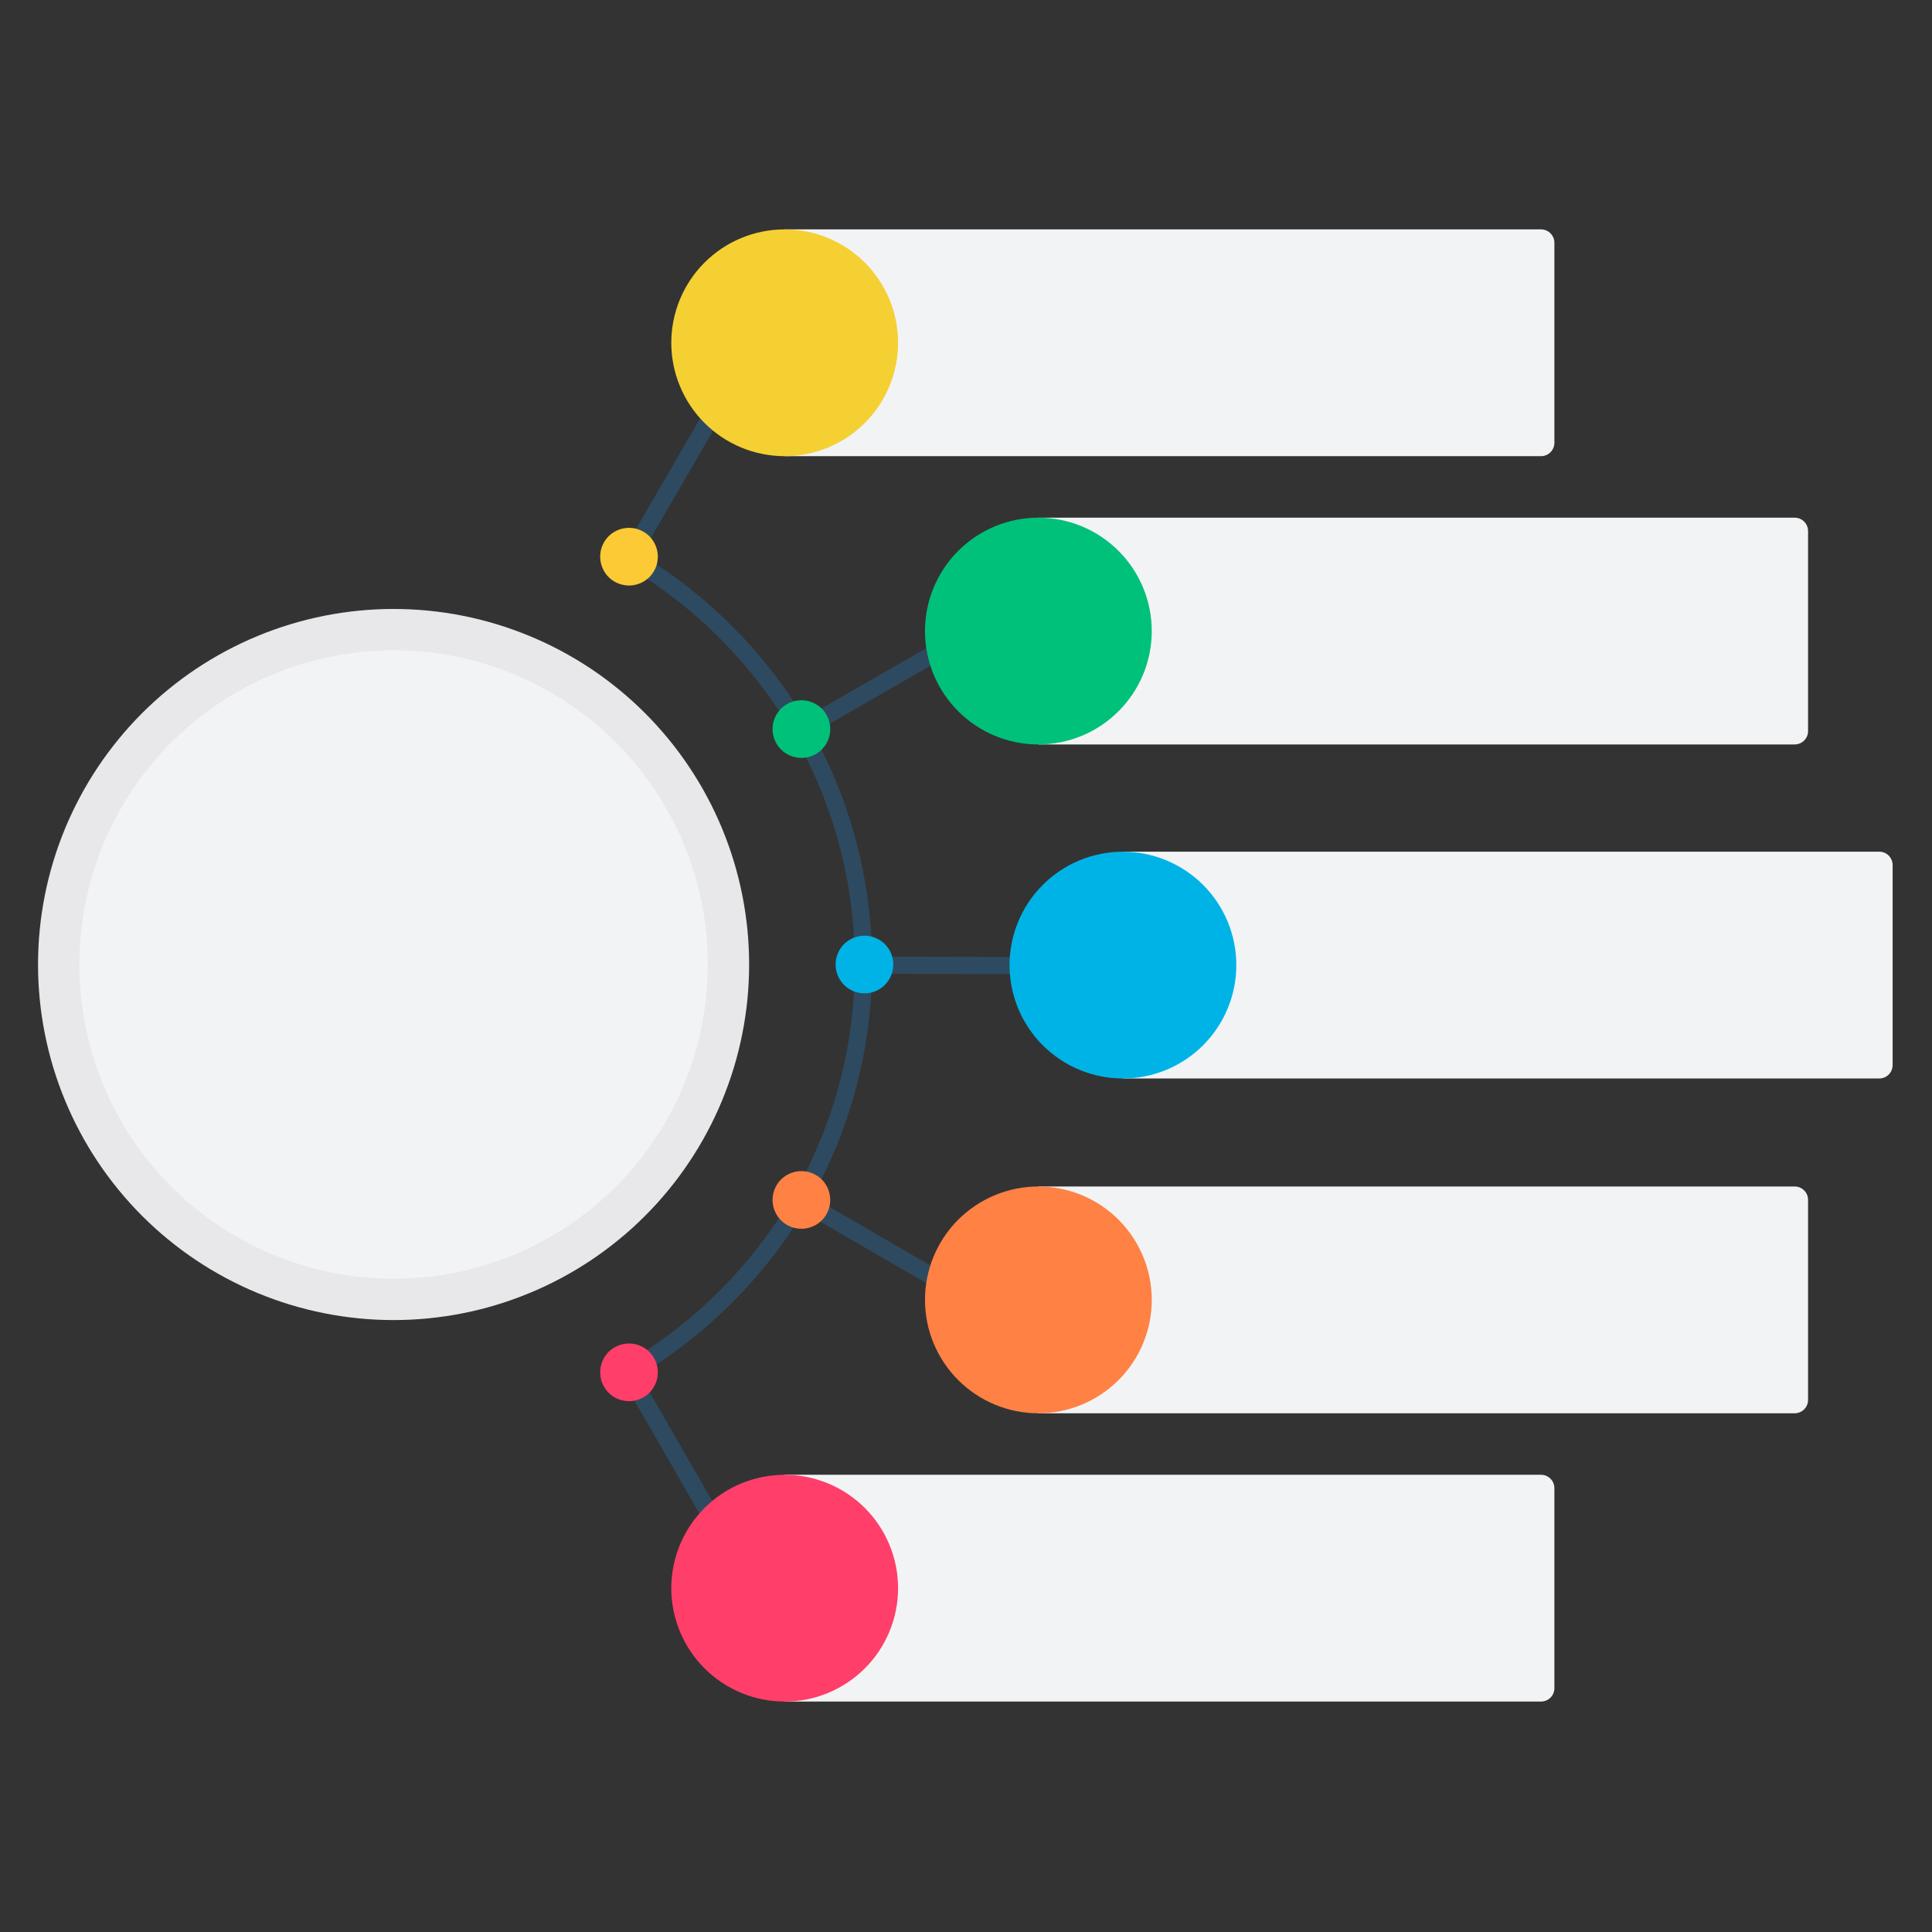 <svg version="1.0" preserveAspectRatio="xMidYMid meet" height="500" viewBox="0 0 375 375" zoomAndPan="magnify" width="500" xmlns:xlink="http://www.w3.org/1999/xlink" xmlns="http://www.w3.org/2000/svg"><rect x="0" y="0" width="375" height="375" fill="#333333" stroke="none"/><defs><g></g><clipPath id="bd5ee2477f"><path clip-rule="nonzero" d="M 152 44.523 L 302 44.523 L 302 89 L 152 89 Z M 152 44.523"></path></clipPath><clipPath id="289a6a9dc4"><path clip-rule="nonzero" d="M 7.371 118 L 146 118 L 146 257 L 7.371 257 Z M 7.371 118"></path></clipPath><clipPath id="bb975c1125"><path clip-rule="nonzero" d="M 130 44.523 L 175 44.523 L 175 89 L 130 89 Z M 130 44.523"></path></clipPath><clipPath id="efa68e0eda"><path clip-rule="nonzero" d="M 152 286 L 302 286 L 302 330.273 L 152 330.273 Z M 152 286"></path></clipPath><clipPath id="8d65d6b54f"><path clip-rule="nonzero" d="M 130 286 L 175 286 L 175 330.273 L 130 330.273 Z M 130 286"></path></clipPath><clipPath id="ca78d2ca15"><path clip-rule="nonzero" d="M 217 165 L 367.371 165 L 367.371 210 L 217 210 Z M 217 165"></path></clipPath></defs><g fill-opacity="1" fill="#000000"><g transform="translate(68.321, 177.471)"><g><path d="M 6.609 0 L 5.172 0 L 4.656 -1.594 L 2.016 -1.594 L 1.5 0 L 0.109 0 L 2.484 -6.875 L 4.234 -6.875 Z M 3.266 -5.453 L 2.391 -2.734 L 4.281 -2.734 L 3.391 -5.453 Z M 3.266 -5.453"></path></g></g></g><g fill-opacity="1" fill="#000000"><g transform="translate(75.032, 177.471)"><g><path d="M 2.562 0.094 C 2.156 0.094 1.789 -0.004 1.469 -0.203 C 1.156 -0.398 0.91 -0.695 0.734 -1.094 C 0.555 -1.5 0.469 -2 0.469 -2.594 C 0.469 -3.188 0.555 -3.68 0.734 -4.078 C 0.922 -4.484 1.176 -4.785 1.5 -4.984 C 1.82 -5.191 2.195 -5.297 2.625 -5.297 C 2.945 -5.297 3.227 -5.238 3.469 -5.125 C 3.707 -5.008 3.91 -4.836 4.078 -4.609 L 4.172 -4.625 L 4.172 -7.281 L 5.469 -7.281 L 5.469 0 L 4.172 0 L 4.172 -0.672 L 4.078 -0.688 C 3.93 -0.445 3.734 -0.254 3.484 -0.109 C 3.234 0.023 2.926 0.094 2.562 0.094 Z M 2.984 -1 C 3.359 -1 3.648 -1.129 3.859 -1.391 C 4.078 -1.66 4.188 -2.062 4.188 -2.594 C 4.188 -3.125 4.078 -3.52 3.859 -3.781 C 3.648 -4.051 3.359 -4.188 2.984 -4.188 C 2.609 -4.188 2.316 -4.055 2.109 -3.797 C 1.91 -3.547 1.812 -3.145 1.812 -2.594 C 1.812 -2.051 1.91 -1.648 2.109 -1.391 C 2.316 -1.129 2.609 -1 2.984 -1 Z M 2.984 -1"></path></g></g></g><g fill-opacity="1" fill="#000000"><g transform="translate(81.257, 177.471)"><g><path d="M 2.562 0.094 C 2.156 0.094 1.789 -0.004 1.469 -0.203 C 1.156 -0.398 0.91 -0.695 0.734 -1.094 C 0.555 -1.5 0.469 -2 0.469 -2.594 C 0.469 -3.188 0.555 -3.68 0.734 -4.078 C 0.922 -4.484 1.176 -4.785 1.5 -4.984 C 1.82 -5.191 2.195 -5.297 2.625 -5.297 C 2.945 -5.297 3.227 -5.238 3.469 -5.125 C 3.707 -5.008 3.91 -4.836 4.078 -4.609 L 4.172 -4.625 L 4.172 -7.281 L 5.469 -7.281 L 5.469 0 L 4.172 0 L 4.172 -0.672 L 4.078 -0.688 C 3.93 -0.445 3.734 -0.254 3.484 -0.109 C 3.234 0.023 2.926 0.094 2.562 0.094 Z M 2.984 -1 C 3.359 -1 3.648 -1.129 3.859 -1.391 C 4.078 -1.66 4.188 -2.062 4.188 -2.594 C 4.188 -3.125 4.078 -3.52 3.859 -3.781 C 3.648 -4.051 3.359 -4.188 2.984 -4.188 C 2.609 -4.188 2.316 -4.055 2.109 -3.797 C 1.91 -3.547 1.812 -3.145 1.812 -2.594 C 1.812 -2.051 1.91 -1.648 2.109 -1.391 C 2.316 -1.129 2.609 -1 2.984 -1 Z M 2.984 -1"></path></g></g></g><g fill-opacity="1" fill="#000000"><g transform="translate(87.482, 177.471)"><g></g></g></g><g fill-opacity="1" fill="#000000"><g transform="translate(89.757, 177.471)"><g><path d="M 2.031 0.094 C 1.695 0.094 1.406 0.035 1.156 -0.078 C 0.914 -0.203 0.727 -0.383 0.594 -0.625 C 0.457 -0.863 0.391 -1.148 0.391 -1.484 C 0.391 -1.785 0.457 -2.039 0.594 -2.25 C 0.727 -2.457 0.93 -2.629 1.203 -2.766 C 1.484 -2.898 1.844 -3.004 2.281 -3.078 C 2.594 -3.129 2.828 -3.18 2.984 -3.234 C 3.148 -3.297 3.258 -3.363 3.312 -3.438 C 3.375 -3.508 3.406 -3.609 3.406 -3.734 C 3.406 -3.898 3.348 -4.023 3.234 -4.109 C 3.117 -4.191 2.926 -4.234 2.656 -4.234 C 2.363 -4.234 2.086 -4.172 1.828 -4.047 C 1.566 -3.922 1.344 -3.754 1.156 -3.547 L 1.062 -3.547 L 0.516 -4.359 C 0.773 -4.648 1.094 -4.879 1.469 -5.047 C 1.852 -5.211 2.27 -5.297 2.719 -5.297 C 3.406 -5.297 3.898 -5.148 4.203 -4.859 C 4.516 -4.566 4.672 -4.148 4.672 -3.609 L 4.672 -1.359 C 4.672 -1.117 4.773 -1 4.984 -1 C 5.055 -1 5.133 -1.016 5.219 -1.047 L 5.281 -1.031 L 5.375 -0.125 C 5.301 -0.07 5.195 -0.031 5.062 0 C 4.938 0.02 4.797 0.031 4.641 0.031 C 4.336 0.031 4.098 -0.023 3.922 -0.141 C 3.742 -0.254 3.617 -0.441 3.547 -0.703 L 3.453 -0.703 C 3.191 -0.172 2.719 0.094 2.031 0.094 Z M 2.438 -0.875 C 2.738 -0.875 2.977 -0.973 3.156 -1.172 C 3.344 -1.379 3.438 -1.664 3.438 -2.031 L 3.438 -2.547 L 3.344 -2.562 C 3.258 -2.5 3.156 -2.445 3.031 -2.406 C 2.906 -2.363 2.723 -2.32 2.484 -2.281 C 2.203 -2.238 2 -2.16 1.875 -2.047 C 1.75 -1.93 1.688 -1.77 1.688 -1.562 C 1.688 -1.332 1.75 -1.16 1.875 -1.047 C 2.008 -0.93 2.195 -0.875 2.438 -0.875 Z M 2.438 -0.875"></path></g></g></g><g fill-opacity="1" fill="#000000"><g transform="translate(57.11, 190.953)"><g><path d="M 2.422 0.094 C 2.066 0.094 1.742 0.051 1.453 -0.031 C 1.16 -0.113 0.91 -0.227 0.703 -0.375 C 0.492 -0.52 0.336 -0.688 0.234 -0.875 L 0.953 -1.656 L 1.062 -1.656 C 1.227 -1.414 1.43 -1.238 1.672 -1.125 C 1.91 -1.008 2.164 -0.953 2.438 -0.953 C 2.688 -0.953 2.875 -1 3 -1.094 C 3.133 -1.188 3.203 -1.316 3.203 -1.484 C 3.203 -1.617 3.156 -1.727 3.062 -1.812 C 2.969 -1.906 2.82 -1.977 2.625 -2.031 L 1.938 -2.188 C 1.414 -2.312 1.035 -2.5 0.797 -2.75 C 0.566 -3 0.453 -3.32 0.453 -3.719 C 0.453 -4.039 0.531 -4.32 0.688 -4.562 C 0.852 -4.801 1.086 -4.984 1.391 -5.109 C 1.691 -5.234 2.039 -5.297 2.438 -5.297 C 2.906 -5.297 3.289 -5.227 3.594 -5.094 C 3.906 -4.957 4.148 -4.773 4.328 -4.547 L 3.625 -3.797 L 3.531 -3.797 C 3.383 -3.953 3.219 -4.066 3.031 -4.141 C 2.852 -4.223 2.656 -4.266 2.438 -4.266 C 1.926 -4.266 1.672 -4.102 1.672 -3.781 C 1.672 -3.645 1.719 -3.535 1.812 -3.453 C 1.906 -3.367 2.07 -3.301 2.312 -3.25 L 2.953 -3.109 C 3.484 -2.992 3.867 -2.812 4.109 -2.562 C 4.359 -2.312 4.484 -1.977 4.484 -1.562 C 4.484 -1.227 4.398 -0.938 4.234 -0.688 C 4.066 -0.438 3.828 -0.242 3.516 -0.109 C 3.211 0.023 2.848 0.094 2.422 0.094 Z M 2.422 0.094"></path></g></g></g><g fill-opacity="1" fill="#000000"><g transform="translate(61.899, 190.953)"><g><path d="M 2.375 0.094 C 1.789 0.094 1.359 -0.062 1.078 -0.375 C 0.805 -0.695 0.672 -1.156 0.672 -1.75 L 0.672 -5.188 L 1.969 -5.188 L 1.969 -1.922 C 1.969 -1.598 2.035 -1.363 2.172 -1.219 C 2.305 -1.07 2.52 -1 2.812 -1 C 3.176 -1 3.457 -1.117 3.656 -1.359 C 3.852 -1.598 3.953 -1.969 3.953 -2.469 L 3.953 -5.188 L 5.266 -5.188 L 5.266 0 L 4 0 L 4 -0.766 L 3.906 -0.781 C 3.738 -0.488 3.535 -0.27 3.297 -0.125 C 3.055 0.02 2.75 0.094 2.375 0.094 Z M 2.375 0.094"></path></g></g></g><g fill-opacity="1" fill="#000000"><g transform="translate(67.908, 190.953)"><g><path d="M 3.625 0.094 C 2.969 0.094 2.477 -0.148 2.156 -0.641 L 2.047 -0.625 L 2.047 0 L 0.75 0 L 0.75 -7.281 L 2.047 -7.281 L 2.047 -4.578 L 2.156 -4.562 C 2.332 -4.812 2.539 -4.992 2.781 -5.109 C 3.031 -5.234 3.32 -5.297 3.656 -5.297 C 4.07 -5.297 4.438 -5.195 4.75 -5 C 5.07 -4.801 5.316 -4.5 5.484 -4.094 C 5.66 -3.688 5.75 -3.188 5.75 -2.594 C 5.75 -2 5.66 -1.5 5.484 -1.094 C 5.305 -0.695 5.055 -0.398 4.734 -0.203 C 4.41 -0.004 4.039 0.094 3.625 0.094 Z M 3.234 -1 C 3.617 -1 3.91 -1.129 4.109 -1.391 C 4.305 -1.648 4.406 -2.051 4.406 -2.594 C 4.406 -3.145 4.305 -3.547 4.109 -3.797 C 3.91 -4.055 3.617 -4.188 3.234 -4.188 C 2.867 -4.188 2.578 -4.051 2.359 -3.781 C 2.141 -3.52 2.031 -3.125 2.031 -2.594 C 2.031 -2.062 2.141 -1.66 2.359 -1.391 C 2.578 -1.129 2.867 -1 3.234 -1 Z M 3.234 -1"></path></g></g></g><g fill-opacity="1" fill="#000000"><g transform="translate(74.128, 190.953)"><g><path d="M 0.75 0 L 0.75 -7.281 L 2.047 -7.281 L 2.047 -4.516 L 2.156 -4.5 C 2.32 -4.75 2.531 -4.941 2.781 -5.078 C 3.031 -5.223 3.332 -5.297 3.688 -5.297 C 4.832 -5.297 5.406 -4.645 5.406 -3.344 L 5.406 0 L 4.109 0 L 4.109 -3.172 C 4.109 -3.523 4.035 -3.781 3.891 -3.938 C 3.754 -4.102 3.535 -4.188 3.234 -4.188 C 2.867 -4.188 2.578 -4.062 2.359 -3.812 C 2.148 -3.57 2.047 -3.195 2.047 -2.688 L 2.047 0 Z M 0.75 0"></path></g></g></g><g fill-opacity="1" fill="#000000"><g transform="translate(80.212, 190.953)"><g><path d="M 5.125 -2.297 L 1.797 -2.297 C 1.828 -1.848 1.953 -1.52 2.172 -1.312 C 2.398 -1.102 2.703 -1 3.078 -1 C 3.379 -1 3.617 -1.055 3.797 -1.172 C 3.984 -1.285 4.133 -1.457 4.25 -1.688 L 4.344 -1.688 L 5.219 -1.125 C 5.051 -0.758 4.797 -0.461 4.453 -0.234 C 4.109 -0.016 3.648 0.094 3.078 0.094 C 2.547 0.094 2.082 -0.004 1.688 -0.203 C 1.289 -0.41 0.988 -0.711 0.781 -1.109 C 0.57 -1.516 0.469 -2.008 0.469 -2.594 C 0.469 -3.188 0.578 -3.68 0.797 -4.078 C 1.023 -4.484 1.328 -4.785 1.703 -4.984 C 2.086 -5.191 2.516 -5.297 2.984 -5.297 C 3.723 -5.297 4.285 -5.098 4.672 -4.703 C 5.066 -4.316 5.266 -3.75 5.266 -3 C 5.266 -2.719 5.254 -2.504 5.234 -2.359 Z M 4.016 -3.141 C 3.992 -3.535 3.898 -3.82 3.734 -4 C 3.566 -4.188 3.316 -4.281 2.984 -4.281 C 2.328 -4.281 1.941 -3.898 1.828 -3.141 Z M 4.016 -3.141"></path></g></g></g><g fill-opacity="1" fill="#000000"><g transform="translate(85.859, 190.953)"><g><path d="M 2.031 0.094 C 1.695 0.094 1.406 0.035 1.156 -0.078 C 0.914 -0.203 0.727 -0.383 0.594 -0.625 C 0.457 -0.863 0.391 -1.148 0.391 -1.484 C 0.391 -1.785 0.457 -2.039 0.594 -2.25 C 0.727 -2.457 0.93 -2.629 1.203 -2.766 C 1.484 -2.898 1.844 -3.004 2.281 -3.078 C 2.594 -3.129 2.828 -3.18 2.984 -3.234 C 3.148 -3.297 3.258 -3.363 3.312 -3.438 C 3.375 -3.508 3.406 -3.609 3.406 -3.734 C 3.406 -3.898 3.348 -4.023 3.234 -4.109 C 3.117 -4.191 2.926 -4.234 2.656 -4.234 C 2.363 -4.234 2.086 -4.172 1.828 -4.047 C 1.566 -3.922 1.344 -3.754 1.156 -3.547 L 1.062 -3.547 L 0.516 -4.359 C 0.773 -4.648 1.094 -4.879 1.469 -5.047 C 1.852 -5.211 2.27 -5.297 2.719 -5.297 C 3.406 -5.297 3.898 -5.148 4.203 -4.859 C 4.516 -4.566 4.672 -4.148 4.672 -3.609 L 4.672 -1.359 C 4.672 -1.117 4.773 -1 4.984 -1 C 5.055 -1 5.133 -1.016 5.219 -1.047 L 5.281 -1.031 L 5.375 -0.125 C 5.301 -0.07 5.195 -0.031 5.062 0 C 4.938 0.02 4.797 0.031 4.641 0.031 C 4.336 0.031 4.098 -0.023 3.922 -0.141 C 3.742 -0.254 3.617 -0.441 3.547 -0.703 L 3.453 -0.703 C 3.191 -0.172 2.719 0.094 2.031 0.094 Z M 2.438 -0.875 C 2.738 -0.875 2.977 -0.973 3.156 -1.172 C 3.344 -1.379 3.438 -1.664 3.438 -2.031 L 3.438 -2.547 L 3.344 -2.562 C 3.258 -2.5 3.156 -2.445 3.031 -2.406 C 2.906 -2.363 2.723 -2.32 2.484 -2.281 C 2.203 -2.238 2 -2.16 1.875 -2.047 C 1.75 -1.93 1.688 -1.77 1.688 -1.562 C 1.688 -1.332 1.75 -1.16 1.875 -1.047 C 2.008 -0.93 2.195 -0.875 2.438 -0.875 Z M 2.438 -0.875"></path></g></g></g><g fill-opacity="1" fill="#000000"><g transform="translate(91.335, 190.953)"><g><path d="M 2.562 0.094 C 2.156 0.094 1.789 -0.004 1.469 -0.203 C 1.156 -0.398 0.91 -0.695 0.734 -1.094 C 0.555 -1.5 0.469 -2 0.469 -2.594 C 0.469 -3.188 0.555 -3.68 0.734 -4.078 C 0.922 -4.484 1.176 -4.785 1.5 -4.984 C 1.82 -5.191 2.195 -5.297 2.625 -5.297 C 2.945 -5.297 3.227 -5.238 3.469 -5.125 C 3.707 -5.008 3.91 -4.836 4.078 -4.609 L 4.172 -4.625 L 4.172 -7.281 L 5.469 -7.281 L 5.469 0 L 4.172 0 L 4.172 -0.672 L 4.078 -0.688 C 3.93 -0.445 3.734 -0.254 3.484 -0.109 C 3.234 0.023 2.926 0.094 2.562 0.094 Z M 2.984 -1 C 3.359 -1 3.648 -1.129 3.859 -1.391 C 4.078 -1.66 4.188 -2.062 4.188 -2.594 C 4.188 -3.125 4.078 -3.52 3.859 -3.781 C 3.648 -4.051 3.359 -4.188 2.984 -4.188 C 2.609 -4.188 2.316 -4.055 2.109 -3.797 C 1.91 -3.547 1.812 -3.145 1.812 -2.594 C 1.812 -2.051 1.91 -1.648 2.109 -1.391 C 2.316 -1.129 2.609 -1 2.984 -1 Z M 2.984 -1"></path></g></g></g><g fill-opacity="1" fill="#000000"><g transform="translate(97.56, 190.953)"><g><path d="M 1.391 -5.812 C 1.16 -5.812 0.973 -5.879 0.828 -6.016 C 0.68 -6.16 0.609 -6.348 0.609 -6.578 C 0.609 -6.805 0.68 -6.988 0.828 -7.125 C 0.973 -7.27 1.16 -7.344 1.391 -7.344 C 1.555 -7.344 1.695 -7.305 1.812 -7.234 C 1.938 -7.172 2.031 -7.082 2.094 -6.969 C 2.164 -6.852 2.203 -6.723 2.203 -6.578 C 2.203 -6.43 2.164 -6.301 2.094 -6.188 C 2.031 -6.07 1.938 -5.977 1.812 -5.906 C 1.695 -5.844 1.555 -5.812 1.391 -5.812 Z M 0.75 0 L 0.75 -5.188 L 2.047 -5.188 L 2.047 0 Z M 0.75 0"></path></g></g></g><g fill-opacity="1" fill="#000000"><g transform="translate(100.358, 190.953)"><g><path d="M 0.75 0 L 0.75 -5.188 L 2 -5.188 L 2 -4.422 L 2.094 -4.406 C 2.414 -5 2.941 -5.297 3.672 -5.297 C 4.273 -5.297 4.711 -5.129 4.984 -4.797 C 5.266 -4.473 5.406 -4 5.406 -3.375 L 5.406 0 L 4.109 0 L 4.109 -3.219 C 4.109 -3.562 4.035 -3.805 3.891 -3.953 C 3.754 -4.109 3.535 -4.188 3.234 -4.188 C 2.859 -4.188 2.566 -4.066 2.359 -3.828 C 2.148 -3.586 2.047 -3.207 2.047 -2.688 L 2.047 0 Z M 0.75 0"></path></g></g></g><g fill-opacity="1" fill="#000000"><g transform="translate(79.075, 204.435)"><g><path d="M 2.688 2.203 C 1.832 2.203 1.203 2.078 0.797 1.828 C 0.391 1.578 0.188 1.227 0.188 0.781 C 0.188 0.5 0.27 0.27 0.438 0.094 C 0.613 -0.07 0.867 -0.188 1.203 -0.25 L 1.203 -0.344 C 1.023 -0.445 0.895 -0.562 0.812 -0.688 C 0.738 -0.82 0.703 -0.977 0.703 -1.156 C 0.703 -1.57 0.973 -1.852 1.516 -2 L 1.516 -2.094 C 1.234 -2.25 1.02 -2.445 0.875 -2.688 C 0.738 -2.926 0.672 -3.211 0.672 -3.547 C 0.672 -3.891 0.75 -4.191 0.906 -4.453 C 1.07 -4.723 1.305 -4.93 1.609 -5.078 C 1.91 -5.223 2.273 -5.297 2.703 -5.297 C 3.141 -5.297 3.488 -5.219 3.75 -5.062 C 3.906 -5.289 3.992 -5.562 4.016 -5.875 L 4.125 -5.938 L 5.062 -5.703 C 5.031 -5.453 4.957 -5.242 4.844 -5.078 C 4.727 -4.91 4.547 -4.758 4.297 -4.625 L 4.297 -4.531 C 4.586 -4.27 4.734 -3.91 4.734 -3.453 C 4.734 -3.129 4.648 -2.836 4.484 -2.578 C 4.328 -2.328 4.098 -2.129 3.797 -1.984 C 3.492 -1.836 3.129 -1.766 2.703 -1.766 L 2.516 -1.766 C 2.391 -1.773 2.301 -1.781 2.25 -1.781 C 2.125 -1.781 2.023 -1.742 1.953 -1.672 C 1.891 -1.609 1.859 -1.531 1.859 -1.438 C 1.859 -1.32 1.898 -1.234 1.984 -1.172 C 2.078 -1.109 2.207 -1.078 2.375 -1.078 L 3.547 -1.031 C 4.691 -1 5.266 -0.504 5.266 0.453 C 5.266 0.785 5.176 1.082 5 1.344 C 4.832 1.602 4.555 1.812 4.172 1.969 C 3.797 2.125 3.301 2.203 2.688 2.203 Z M 2.703 -2.672 C 2.953 -2.672 3.145 -2.742 3.281 -2.891 C 3.426 -3.035 3.5 -3.25 3.5 -3.531 C 3.5 -3.801 3.426 -4.008 3.281 -4.156 C 3.145 -4.301 2.953 -4.375 2.703 -4.375 C 2.453 -4.375 2.254 -4.301 2.109 -4.156 C 1.973 -4.008 1.906 -3.801 1.906 -3.531 C 1.906 -3.25 1.973 -3.035 2.109 -2.891 C 2.254 -2.742 2.453 -2.672 2.703 -2.672 Z M 2.688 1.25 C 3.133 1.25 3.457 1.188 3.656 1.062 C 3.863 0.938 3.969 0.773 3.969 0.578 C 3.969 0.41 3.914 0.289 3.812 0.219 C 3.707 0.145 3.539 0.102 3.312 0.094 L 2.297 0.047 C 2.254 0.047 2.219 0.039 2.188 0.031 C 2.164 0.031 2.141 0.031 2.109 0.031 C 1.891 0.031 1.723 0.078 1.609 0.172 C 1.492 0.266 1.438 0.395 1.438 0.562 C 1.438 0.789 1.539 0.961 1.75 1.078 C 1.957 1.191 2.27 1.25 2.688 1.25 Z M 2.688 1.25"></path></g></g></g><g clip-path="url(#bd5ee2477f)"><path fill-rule="nonzero" fill-opacity="1" d="M 299.094 88.543 L 152.305 88.543 L 152.305 44.523 L 299.094 44.523 C 300.551 44.523 301.707 45.68 301.707 47.133 L 301.707 85.93 C 301.707 87.387 300.551 88.543 299.094 88.543 Z M 299.094 88.543" fill="#f2f3f5"></path></g><path fill-rule="nonzero" fill-opacity="1" d="M 204.344 189.113 L 204.344 185.758 L 169.277 185.68 C 169.02 170.461 165.062 155.504 157.789 142.336 L 188.156 124.875 L 186.477 121.965 L 156.109 139.426 C 152.195 132.934 147.492 126.926 142.086 121.52 C 136.75 116.184 130.82 111.52 124.441 107.68 L 142.012 77.352 L 139.102 75.672 L 120.746 107.344 L 120.711 107.418 C 120.484 107.789 120.41 108.277 120.523 108.688 C 120.637 109.133 120.895 109.469 121.305 109.691 C 127.984 113.574 134.176 118.348 139.695 123.867 C 156.594 140.805 165.922 163.301 165.922 187.211 C 165.922 211.125 156.594 233.617 139.695 250.516 C 134.141 256.074 127.91 260.887 121.156 264.766 C 120.785 264.992 120.484 265.363 120.375 265.773 C 120.301 266.035 120.301 266.332 120.375 266.594 L 120.188 266.707 L 138.727 298.938 L 141.637 297.258 L 124.18 266.895 C 130.668 262.977 136.676 258.277 142.086 252.867 C 147.418 247.531 152.082 241.602 155.926 235.223 L 186.25 252.793 L 187.93 249.883 L 157.641 232.312 C 164.953 219.18 168.98 204.223 169.277 189 Z M 204.344 189.113" fill="#2e4a60"></path><g clip-path="url(#289a6a9dc4)"><path fill-rule="nonzero" fill-opacity="1" d="M 145.406 187.211 C 145.406 188.34 145.375 189.469 145.32 190.598 C 145.266 191.727 145.184 192.852 145.074 193.977 C 144.961 195.098 144.824 196.219 144.656 197.336 C 144.492 198.453 144.301 199.566 144.078 200.676 C 143.859 201.781 143.609 202.883 143.336 203.98 C 143.062 205.074 142.762 206.164 142.434 207.246 C 142.105 208.324 141.75 209.398 141.371 210.461 C 140.988 211.523 140.582 212.578 140.152 213.621 C 139.719 214.664 139.262 215.695 138.777 216.719 C 138.297 217.738 137.789 218.746 137.254 219.742 C 136.723 220.738 136.168 221.723 135.586 222.691 C 135.004 223.66 134.402 224.613 133.773 225.551 C 133.148 226.492 132.496 227.414 131.824 228.32 C 131.152 229.23 130.457 230.121 129.738 230.992 C 129.023 231.867 128.285 232.719 127.527 233.559 C 126.77 234.395 125.992 235.211 125.191 236.012 C 124.395 236.809 123.574 237.586 122.738 238.348 C 121.902 239.105 121.047 239.844 120.172 240.559 C 119.301 241.273 118.41 241.969 117.504 242.641 C 116.598 243.316 115.672 243.965 114.734 244.594 C 113.793 245.219 112.84 245.824 111.871 246.406 C 110.902 246.984 109.922 247.543 108.926 248.074 C 107.93 248.605 106.922 249.113 105.898 249.598 C 104.879 250.082 103.848 250.539 102.801 250.969 C 101.758 251.402 100.707 251.809 99.641 252.191 C 98.578 252.57 97.508 252.926 96.426 253.254 C 95.344 253.578 94.258 253.883 93.16 254.156 C 92.066 254.43 90.965 254.676 89.855 254.898 C 88.75 255.117 87.637 255.312 86.52 255.477 C 85.402 255.641 84.281 255.781 83.156 255.891 C 82.035 256.004 80.906 256.086 79.781 256.141 C 78.652 256.195 77.523 256.223 76.395 256.223 C 75.266 256.223 74.137 256.195 73.008 256.141 C 71.879 256.086 70.754 256.004 69.629 255.891 C 68.504 255.781 67.383 255.641 66.266 255.477 C 65.148 255.312 64.039 255.117 62.93 254.898 C 61.82 254.676 60.719 254.43 59.625 254.156 C 58.527 253.883 57.441 253.578 56.359 253.254 C 55.281 252.926 54.207 252.57 53.145 252.191 C 52.082 251.809 51.027 251.402 49.984 250.969 C 48.941 250.539 47.906 250.082 46.887 249.598 C 45.867 249.113 44.859 248.605 43.863 248.074 C 42.867 247.543 41.883 246.984 40.914 246.406 C 39.945 245.824 38.992 245.219 38.051 244.594 C 37.113 243.965 36.191 243.316 35.281 242.641 C 34.375 241.969 33.484 241.273 32.613 240.559 C 31.738 239.844 30.887 239.105 30.047 238.348 C 29.211 237.586 28.395 236.809 27.594 236.012 C 26.797 235.211 26.016 234.395 25.258 233.559 C 24.5 232.719 23.762 231.867 23.047 230.992 C 22.332 230.121 21.637 229.23 20.961 228.32 C 20.289 227.414 19.641 226.492 19.012 225.551 C 18.387 224.613 17.781 223.66 17.199 222.691 C 16.621 221.723 16.062 220.738 15.531 219.742 C 15 218.746 14.492 217.738 14.008 216.719 C 13.523 215.695 13.066 214.664 12.637 213.621 C 12.203 212.578 11.797 211.523 11.414 210.461 C 11.035 209.398 10.68 208.324 10.352 207.246 C 10.027 206.164 9.723 205.074 9.449 203.98 C 9.176 202.883 8.93 201.781 8.707 200.676 C 8.488 199.566 8.293 198.453 8.129 197.336 C 7.965 196.219 7.824 195.098 7.715 193.977 C 7.602 192.852 7.52 191.727 7.465 190.598 C 7.41 189.469 7.383 188.34 7.383 187.211 C 7.383 186.082 7.41 184.953 7.465 183.824 C 7.52 182.695 7.602 181.57 7.715 180.445 C 7.824 179.324 7.965 178.203 8.129 177.086 C 8.293 175.969 8.488 174.855 8.707 173.746 C 8.93 172.641 9.176 171.539 9.449 170.441 C 9.723 169.348 10.027 168.258 10.352 167.176 C 10.68 166.098 11.035 165.023 11.414 163.961 C 11.797 162.898 12.203 161.844 12.637 160.801 C 13.066 159.758 13.523 158.727 14.008 157.703 C 14.492 156.684 15 155.676 15.531 154.68 C 16.062 153.684 16.621 152.699 17.199 151.73 C 17.781 150.762 18.387 149.809 19.012 148.871 C 19.641 147.93 20.289 147.008 20.961 146.102 C 21.637 145.191 22.332 144.305 23.047 143.43 C 23.762 142.559 24.5 141.703 25.258 140.863 C 26.016 140.027 26.797 139.211 27.594 138.41 C 28.395 137.613 29.211 136.836 30.047 136.074 C 30.887 135.316 31.738 134.578 32.613 133.863 C 33.484 133.148 34.375 132.453 35.281 131.781 C 36.191 131.105 37.113 130.457 38.051 129.828 C 38.992 129.203 39.945 128.598 40.914 128.016 C 41.883 127.438 42.867 126.879 43.863 126.348 C 44.859 125.816 45.867 125.309 46.887 124.824 C 47.906 124.34 48.941 123.883 49.984 123.453 C 51.027 123.02 52.082 122.613 53.145 122.234 C 54.207 121.852 55.281 121.496 56.359 121.172 C 57.441 120.844 58.527 120.539 59.625 120.266 C 60.719 119.992 61.82 119.746 62.93 119.523 C 64.039 119.305 65.148 119.109 66.266 118.945 C 67.383 118.781 68.504 118.641 69.629 118.531 C 70.754 118.422 71.879 118.336 73.008 118.281 C 74.137 118.227 75.266 118.199 76.395 118.199 C 77.523 118.199 78.652 118.227 79.781 118.281 C 80.906 118.336 82.035 118.422 83.156 118.531 C 84.281 118.641 85.402 118.781 86.52 118.945 C 87.637 119.109 88.75 119.305 89.855 119.523 C 90.965 119.746 92.066 119.992 93.16 120.266 C 94.258 120.539 95.344 120.844 96.426 121.172 C 97.508 121.496 98.578 121.852 99.641 122.234 C 100.707 122.613 101.758 123.02 102.801 123.453 C 103.848 123.883 104.879 124.34 105.898 124.824 C 106.922 125.309 107.93 125.816 108.926 126.348 C 109.922 126.879 110.902 127.438 111.871 128.016 C 112.84 128.598 113.793 129.203 114.734 129.828 C 115.672 130.457 116.598 131.105 117.504 131.781 C 118.41 132.453 119.301 133.148 120.172 133.863 C 121.047 134.578 121.902 135.316 122.738 136.074 C 123.574 136.836 124.395 137.613 125.191 138.41 C 125.992 139.211 126.77 140.027 127.527 140.863 C 128.285 141.703 129.023 142.559 129.738 143.43 C 130.457 144.305 131.152 145.191 131.824 146.102 C 132.496 147.008 133.148 147.93 133.773 148.871 C 134.402 149.809 135.004 150.762 135.586 151.73 C 136.168 152.699 136.723 153.684 137.254 154.68 C 137.789 155.676 138.297 156.684 138.777 157.703 C 139.262 158.727 139.719 159.758 140.152 160.801 C 140.582 161.844 140.988 162.898 141.371 163.961 C 141.75 165.023 142.105 166.098 142.434 167.18 C 142.762 168.258 143.062 169.348 143.336 170.441 C 143.609 171.539 143.859 172.641 144.078 173.746 C 144.301 174.855 144.492 175.969 144.656 177.086 C 144.824 178.203 144.961 179.324 145.074 180.445 C 145.184 181.57 145.266 182.695 145.32 183.824 C 145.375 184.953 145.406 186.082 145.406 187.211 Z M 145.406 187.211" fill="#e8e8eb"></path></g><path fill-rule="nonzero" fill-opacity="1" d="M 137.383 187.211 C 137.383 189.207 137.285 191.203 137.09 193.188 C 136.895 195.176 136.602 197.152 136.211 199.109 C 135.824 201.07 135.34 203.004 134.758 204.918 C 134.18 206.828 133.508 208.707 132.742 210.551 C 131.977 212.398 131.125 214.199 130.184 215.961 C 129.242 217.723 128.215 219.438 127.105 221.098 C 125.996 222.758 124.809 224.359 123.539 225.902 C 122.273 227.449 120.934 228.926 119.52 230.34 C 118.109 231.75 116.629 233.09 115.086 234.359 C 113.543 235.625 111.938 236.816 110.277 237.926 C 108.617 239.035 106.906 240.059 105.145 241 C 103.383 241.941 101.578 242.797 99.734 243.562 C 97.887 244.324 96.008 244.996 94.098 245.578 C 92.188 246.156 90.25 246.641 88.293 247.031 C 86.332 247.422 84.359 247.715 82.371 247.91 C 80.383 248.105 78.391 248.203 76.395 248.203 C 74.395 248.203 72.402 248.105 70.414 247.91 C 68.426 247.715 66.453 247.422 64.496 247.031 C 62.535 246.641 60.602 246.156 58.688 245.578 C 56.777 244.996 54.898 244.324 53.055 243.562 C 51.207 242.797 49.402 241.941 47.641 241 C 45.879 240.059 44.168 239.035 42.508 237.926 C 40.848 236.816 39.246 235.625 37.699 234.359 C 36.156 233.09 34.68 231.75 33.266 230.34 C 31.852 228.926 30.512 227.449 29.246 225.902 C 27.98 224.359 26.789 222.758 25.68 221.098 C 24.57 219.438 23.547 217.723 22.605 215.961 C 21.664 214.199 20.809 212.398 20.043 210.551 C 19.281 208.707 18.609 206.828 18.027 204.918 C 17.449 203.004 16.965 201.07 16.574 199.109 C 16.184 197.152 15.891 195.176 15.695 193.188 C 15.5 191.203 15.402 189.207 15.402 187.211 C 15.402 185.215 15.5 183.223 15.695 181.234 C 15.891 179.246 16.184 177.27 16.574 175.312 C 16.965 173.352 17.449 171.418 18.027 169.508 C 18.609 167.594 19.281 165.715 20.043 163.871 C 20.809 162.023 21.664 160.223 22.605 158.461 C 23.547 156.699 24.57 154.988 25.68 153.324 C 26.789 151.664 27.98 150.062 29.246 148.52 C 30.512 146.973 31.852 145.496 33.266 144.082 C 34.68 142.672 36.156 141.332 37.699 140.062 C 39.246 138.797 40.848 137.609 42.508 136.496 C 44.168 135.387 45.879 134.363 47.641 133.422 C 49.402 132.48 51.207 131.625 53.055 130.863 C 54.898 130.098 56.777 129.426 58.688 128.844 C 60.602 128.266 62.535 127.781 64.496 127.391 C 66.453 127 68.426 126.707 70.414 126.512 C 72.402 126.316 74.395 126.219 76.395 126.219 C 78.391 126.219 80.383 126.316 82.371 126.512 C 84.359 126.707 86.332 127 88.293 127.391 C 90.25 127.781 92.188 128.266 94.098 128.844 C 96.008 129.426 97.887 130.098 99.734 130.863 C 101.578 131.625 103.383 132.48 105.145 133.422 C 106.906 134.363 108.617 135.387 110.277 136.496 C 111.938 137.609 113.543 138.797 115.086 140.062 C 116.629 141.332 118.109 142.672 119.52 144.082 C 120.934 145.496 122.273 146.973 123.539 148.52 C 124.809 150.062 125.996 151.664 127.105 153.324 C 128.215 154.988 129.242 156.699 130.184 158.461 C 131.125 160.223 131.977 162.023 132.742 163.871 C 133.508 165.715 134.18 167.594 134.758 169.508 C 135.34 171.418 135.824 173.352 136.211 175.312 C 136.602 177.27 136.895 179.246 137.09 181.234 C 137.285 183.223 137.383 185.215 137.383 187.211 Z M 137.383 187.211" fill="#f2f3f5"></path><path fill-rule="nonzero" fill-opacity="1" d="M 126.938 263.574 C 126.191 262.266 125 261.371 123.543 260.961 C 122.09 260.59 120.598 260.773 119.293 261.52 C 117.988 262.266 117.09 263.461 116.68 264.914 C 116.309 266.371 116.496 267.863 117.242 269.168 C 117.988 270.473 119.18 271.371 120.637 271.781 C 121.121 271.891 121.605 271.965 122.09 271.965 C 123.059 271.965 124.031 271.703 124.887 271.219 C 126.191 270.473 127.09 269.281 127.5 267.824 C 127.871 266.371 127.684 264.84 126.938 263.574 Z M 126.938 263.574" fill="#ff3e69"></path><path fill-rule="nonzero" fill-opacity="1" d="M 160.402 230.109 C 159.656 228.805 158.461 227.91 157.008 227.5 C 155.551 227.125 154.059 227.312 152.754 228.059 C 151.449 228.805 150.551 230 150.141 231.453 C 149.77 232.91 149.957 234.402 150.703 235.707 C 151.449 237.012 152.641 237.906 154.098 238.316 C 154.582 238.43 155.066 238.504 155.551 238.504 C 156.52 238.504 157.492 238.242 158.348 237.758 C 159.656 237.012 160.551 235.82 160.961 234.363 C 161.332 232.91 161.148 231.418 160.402 230.109 Z M 160.402 230.109" fill="#ff8144"></path><path fill-rule="nonzero" fill-opacity="1" d="M 172.637 184.414 C 171.891 183.109 170.695 182.211 169.242 181.801 C 167.785 181.43 166.293 181.617 164.988 182.363 C 163.684 183.109 162.789 184.301 162.379 185.758 C 162.004 187.211 162.191 188.703 162.938 190.008 C 163.684 191.316 164.879 192.211 166.332 192.621 C 166.816 192.73 167.301 192.809 167.785 192.809 C 168.758 192.809 169.727 192.547 170.586 192.062 C 171.891 191.316 172.785 190.121 173.195 188.664 C 173.57 187.211 173.383 185.719 172.637 184.414 Z M 172.637 184.414" fill="#00b3e6"></path><path fill-rule="nonzero" fill-opacity="1" d="M 160.402 138.715 C 159.656 137.41 158.461 136.516 157.008 136.105 C 155.551 135.73 154.059 135.918 152.754 136.664 C 151.449 137.41 150.551 138.605 150.141 140.059 C 149.77 141.512 149.957 143.004 150.703 144.312 C 151.449 145.617 152.641 146.512 154.098 146.922 C 154.582 147.035 155.066 147.109 155.551 147.109 C 156.52 147.109 157.492 146.848 158.348 146.363 C 159.656 145.617 160.551 144.422 160.961 142.969 C 161.332 141.512 161.148 140.02 160.402 138.715 Z M 160.402 138.715" fill="#00c17a"></path><path fill-rule="nonzero" fill-opacity="1" d="M 126.938 105.254 C 126.191 103.949 125 103.055 123.543 102.641 C 122.09 102.27 120.598 102.457 119.293 103.203 C 117.988 103.949 117.09 105.141 116.68 106.598 C 116.309 108.051 116.496 109.543 117.242 110.848 C 117.988 112.156 119.18 113.051 120.637 113.461 C 121.121 113.574 121.605 113.648 122.09 113.648 C 123.059 113.648 124.031 113.387 124.887 112.902 C 126.191 112.156 127.09 110.961 127.5 109.508 C 127.871 108.051 127.684 106.559 126.938 105.254 Z M 126.938 105.254" fill="#fbca34"></path><g clip-path="url(#bb975c1125)"><path fill-rule="nonzero" fill-opacity="1" d="M 174.316 66.531 C 174.316 67.254 174.281 67.973 174.207 68.688 C 174.137 69.406 174.031 70.117 173.891 70.824 C 173.75 71.531 173.578 72.23 173.367 72.922 C 173.156 73.609 172.914 74.289 172.641 74.953 C 172.363 75.621 172.055 76.273 171.715 76.906 C 171.375 77.543 171.008 78.16 170.605 78.762 C 170.207 79.359 169.777 79.938 169.32 80.496 C 168.863 81.051 168.379 81.586 167.867 82.094 C 167.359 82.605 166.824 83.09 166.27 83.547 C 165.711 84.004 165.133 84.434 164.535 84.832 C 163.934 85.234 163.316 85.602 162.68 85.941 C 162.047 86.281 161.395 86.59 160.727 86.867 C 160.062 87.141 159.383 87.383 158.695 87.594 C 158.004 87.805 157.305 87.977 156.598 88.117 C 155.891 88.258 155.18 88.363 154.465 88.438 C 153.746 88.508 153.027 88.543 152.305 88.543 C 151.586 88.543 150.867 88.508 150.148 88.438 C 149.43 88.363 148.719 88.258 148.012 88.117 C 147.305 87.977 146.605 87.805 145.918 87.594 C 145.227 87.383 144.551 87.141 143.883 86.867 C 143.219 86.59 142.566 86.281 141.93 85.941 C 141.297 85.602 140.676 85.234 140.078 84.832 C 139.48 84.434 138.902 84.004 138.344 83.547 C 137.785 83.09 137.254 82.605 136.742 82.094 C 136.234 81.586 135.75 81.051 135.293 80.496 C 134.836 79.938 134.406 79.359 134.008 78.762 C 133.605 78.16 133.234 77.543 132.895 76.906 C 132.555 76.273 132.246 75.621 131.973 74.953 C 131.695 74.289 131.453 73.609 131.246 72.922 C 131.035 72.23 130.859 71.531 130.719 70.824 C 130.578 70.117 130.473 69.406 130.402 68.688 C 130.332 67.973 130.297 67.254 130.297 66.531 C 130.297 65.812 130.332 65.094 130.402 64.375 C 130.473 63.656 130.578 62.945 130.719 62.238 C 130.859 61.531 131.035 60.832 131.246 60.145 C 131.453 59.453 131.695 58.773 131.973 58.109 C 132.246 57.445 132.555 56.793 132.895 56.156 C 133.234 55.52 133.605 54.902 134.008 54.305 C 134.406 53.703 134.836 53.125 135.293 52.57 C 135.75 52.012 136.234 51.48 136.742 50.969 C 137.254 50.461 137.785 49.977 138.344 49.52 C 138.902 49.062 139.48 48.633 140.078 48.23 C 140.676 47.832 141.297 47.461 141.93 47.121 C 142.566 46.781 143.219 46.473 143.883 46.199 C 144.551 45.922 145.227 45.68 145.918 45.469 C 146.605 45.262 147.305 45.086 148.012 44.945 C 148.719 44.805 149.43 44.699 150.148 44.629 C 150.867 44.559 151.586 44.523 152.305 44.523 C 153.027 44.523 153.746 44.559 154.465 44.629 C 155.18 44.699 155.891 44.805 156.598 44.945 C 157.305 45.086 158.004 45.262 158.695 45.469 C 159.383 45.68 160.062 45.922 160.727 46.199 C 161.395 46.473 162.047 46.781 162.68 47.121 C 163.316 47.461 163.934 47.832 164.535 48.23 C 165.133 48.633 165.711 49.062 166.27 49.52 C 166.824 49.977 167.359 50.461 167.867 50.969 C 168.379 51.48 168.863 52.012 169.32 52.57 C 169.777 53.125 170.207 53.703 170.605 54.305 C 171.008 54.902 171.375 55.52 171.715 56.156 C 172.055 56.793 172.363 57.445 172.641 58.109 C 172.914 58.773 173.156 59.453 173.367 60.145 C 173.578 60.832 173.75 61.531 173.891 62.238 C 174.031 62.945 174.137 63.656 174.207 64.375 C 174.281 65.094 174.316 65.812 174.316 66.531 Z M 174.316 66.531" fill="#f5d033"></path></g><path fill-rule="nonzero" fill-opacity="1" d="M 348.336 144.496 L 201.547 144.496 L 201.547 100.48 L 348.336 100.48 C 349.789 100.48 350.945 101.637 350.945 103.09 L 350.945 141.887 C 350.945 143.34 349.789 144.496 348.336 144.496 Z M 348.336 144.496" fill="#f2f3f5"></path><path fill-rule="nonzero" fill-opacity="1" d="M 223.555 122.488 C 223.555 123.211 223.52 123.93 223.449 124.645 C 223.379 125.363 223.273 126.074 223.133 126.781 C 222.992 127.488 222.816 128.188 222.609 128.879 C 222.398 129.566 222.156 130.246 221.879 130.91 C 221.605 131.578 221.297 132.227 220.957 132.863 C 220.617 133.5 220.246 134.117 219.848 134.715 C 219.445 135.316 219.016 135.895 218.559 136.449 C 218.102 137.008 217.617 137.543 217.109 138.051 C 216.598 138.562 216.066 139.043 215.508 139.5 C 214.953 139.961 214.375 140.387 213.773 140.789 C 213.176 141.188 212.559 141.559 211.922 141.898 C 211.285 142.238 210.633 142.547 209.969 142.824 C 209.305 143.098 208.625 143.34 207.934 143.551 C 207.246 143.758 206.547 143.934 205.84 144.074 C 205.133 144.215 204.422 144.32 203.703 144.391 C 202.984 144.461 202.266 144.496 201.547 144.496 C 200.824 144.496 200.105 144.461 199.391 144.391 C 198.672 144.32 197.961 144.215 197.254 144.074 C 196.547 143.934 195.848 143.758 195.156 143.551 C 194.469 143.34 193.789 143.098 193.125 142.824 C 192.457 142.547 191.809 142.238 191.172 141.898 C 190.535 141.559 189.918 141.188 189.32 140.789 C 188.719 140.387 188.141 139.961 187.582 139.5 C 187.027 139.043 186.492 138.562 185.984 138.051 C 185.473 137.543 184.992 137.008 184.531 136.449 C 184.074 135.895 183.648 135.316 183.246 134.715 C 182.848 134.117 182.477 133.5 182.137 132.863 C 181.797 132.227 181.488 131.578 181.211 130.91 C 180.938 130.246 180.695 129.566 180.484 128.879 C 180.277 128.188 180.102 127.488 179.961 126.781 C 179.82 126.074 179.715 125.363 179.645 124.645 C 179.574 123.93 179.539 123.211 179.539 122.488 C 179.539 121.766 179.574 121.047 179.645 120.332 C 179.715 119.613 179.82 118.902 179.961 118.195 C 180.102 117.488 180.277 116.789 180.484 116.098 C 180.695 115.41 180.938 114.73 181.211 114.066 C 181.488 113.398 181.797 112.75 182.137 112.113 C 182.477 111.477 182.848 110.859 183.246 110.262 C 183.648 109.66 184.074 109.082 184.531 108.527 C 184.992 107.969 185.473 107.434 185.984 106.926 C 186.492 106.414 187.027 105.934 187.582 105.477 C 188.141 105.016 188.719 104.59 189.32 104.188 C 189.918 103.789 190.535 103.418 191.172 103.078 C 191.809 102.738 192.457 102.43 193.125 102.152 C 193.789 101.879 194.469 101.637 195.156 101.426 C 195.848 101.219 196.547 101.043 197.254 100.902 C 197.961 100.762 198.672 100.656 199.391 100.586 C 200.105 100.516 200.824 100.48 201.547 100.48 C 202.266 100.48 202.984 100.516 203.703 100.586 C 204.422 100.656 205.133 100.762 205.84 100.902 C 206.547 101.043 207.246 101.219 207.934 101.426 C 208.625 101.637 209.305 101.879 209.969 102.152 C 210.633 102.43 211.285 102.738 211.922 103.078 C 212.559 103.418 213.176 103.789 213.773 104.188 C 214.375 104.59 214.953 105.016 215.508 105.477 C 216.066 105.934 216.598 106.414 217.109 106.926 C 217.617 107.434 218.102 107.969 218.559 108.527 C 219.016 109.082 219.445 109.66 219.848 110.262 C 220.246 110.859 220.617 111.477 220.957 112.113 C 221.297 112.75 221.605 113.398 221.879 114.066 C 222.156 114.73 222.398 115.41 222.609 116.098 C 222.816 116.789 222.992 117.488 223.133 118.195 C 223.273 118.902 223.379 119.613 223.449 120.332 C 223.52 121.047 223.555 121.766 223.555 122.488 Z M 223.555 122.488" fill="#00c17a"></path><g clip-path="url(#efa68e0eda)"><path fill-rule="nonzero" fill-opacity="1" d="M 299.094 286.254 L 152.305 286.254 L 152.305 330.273 L 299.094 330.273 C 300.551 330.273 301.707 329.117 301.707 327.66 L 301.707 288.863 C 301.707 287.41 300.551 286.254 299.094 286.254 Z M 299.094 286.254" fill="#f2f3f5"></path></g><g clip-path="url(#8d65d6b54f)"><path fill-rule="nonzero" fill-opacity="1" d="M 174.316 308.262 C 174.316 308.984 174.281 309.703 174.207 310.422 C 174.137 311.137 174.031 311.852 173.891 312.559 C 173.75 313.266 173.578 313.961 173.367 314.652 C 173.156 315.344 172.914 316.02 172.641 316.688 C 172.363 317.352 172.055 318.004 171.715 318.637 C 171.375 319.273 171.008 319.891 170.605 320.492 C 170.207 321.09 169.777 321.668 169.32 322.227 C 168.863 322.781 168.379 323.316 167.867 323.824 C 167.359 324.336 166.824 324.82 166.27 325.277 C 165.711 325.734 165.133 326.164 164.535 326.562 C 163.934 326.965 163.316 327.332 162.68 327.672 C 162.047 328.012 161.395 328.32 160.727 328.598 C 160.062 328.871 159.383 329.117 158.695 329.324 C 158.004 329.535 157.305 329.711 156.598 329.852 C 155.891 329.992 155.18 330.098 154.465 330.168 C 153.746 330.238 153.027 330.273 152.305 330.273 C 151.586 330.273 150.867 330.238 150.148 330.168 C 149.43 330.098 148.719 329.992 148.012 329.852 C 147.305 329.711 146.605 329.535 145.918 329.324 C 145.227 329.117 144.551 328.871 143.883 328.598 C 143.219 328.32 142.566 328.012 141.93 327.672 C 141.297 327.332 140.676 326.965 140.078 326.562 C 139.48 326.164 138.902 325.734 138.344 325.277 C 137.785 324.82 137.254 324.336 136.742 323.824 C 136.234 323.316 135.75 322.781 135.293 322.227 C 134.836 321.668 134.406 321.09 134.008 320.492 C 133.605 319.891 133.234 319.273 132.895 318.637 C 132.555 318.004 132.246 317.352 131.973 316.688 C 131.695 316.02 131.453 315.344 131.246 314.652 C 131.035 313.961 130.859 313.266 130.719 312.559 C 130.578 311.852 130.473 311.137 130.402 310.422 C 130.332 309.703 130.297 308.984 130.297 308.262 C 130.297 307.543 130.332 306.824 130.402 306.105 C 130.473 305.387 130.578 304.676 130.719 303.969 C 130.859 303.262 131.035 302.562 131.246 301.875 C 131.453 301.184 131.695 300.508 131.973 299.84 C 132.246 299.176 132.555 298.523 132.895 297.887 C 133.234 297.254 133.605 296.633 134.008 296.035 C 134.406 295.438 134.836 294.859 135.293 294.301 C 135.75 293.742 136.234 293.211 136.742 292.699 C 137.254 292.191 137.785 291.707 138.344 291.25 C 138.902 290.793 139.48 290.363 140.078 289.965 C 140.676 289.562 141.297 289.191 141.93 288.852 C 142.566 288.512 143.219 288.203 143.883 287.93 C 144.551 287.652 145.227 287.41 145.918 287.203 C 146.605 286.992 147.305 286.816 148.012 286.676 C 148.719 286.535 149.43 286.43 150.148 286.359 C 150.867 286.289 151.586 286.254 152.305 286.254 C 153.027 286.254 153.746 286.289 154.465 286.359 C 155.18 286.43 155.891 286.535 156.598 286.676 C 157.305 286.816 158.004 286.992 158.695 287.203 C 159.383 287.41 160.062 287.652 160.727 287.93 C 161.395 288.203 162.047 288.512 162.68 288.852 C 163.316 289.191 163.934 289.562 164.535 289.961 C 165.133 290.363 165.711 290.793 166.27 291.25 C 166.824 291.707 167.359 292.191 167.867 292.699 C 168.379 293.211 168.863 293.742 169.32 294.301 C 169.777 294.859 170.207 295.438 170.605 296.035 C 171.008 296.633 171.375 297.254 171.715 297.887 C 172.055 298.523 172.363 299.176 172.641 299.84 C 172.914 300.508 173.156 301.184 173.367 301.875 C 173.578 302.562 173.75 303.262 173.891 303.969 C 174.031 304.676 174.137 305.387 174.207 306.105 C 174.281 306.824 174.316 307.543 174.316 308.262 Z M 174.316 308.262" fill="#ff3e69"></path></g><path fill-rule="nonzero" fill-opacity="1" d="M 348.336 230.297 L 201.547 230.297 L 201.547 274.316 L 348.336 274.316 C 349.789 274.316 350.945 273.16 350.945 271.703 L 350.945 232.91 C 350.945 231.453 349.789 230.297 348.336 230.297 Z M 348.336 230.297" fill="#f2f3f5"></path><path fill-rule="nonzero" fill-opacity="1" d="M 223.555 252.309 C 223.555 253.027 223.52 253.746 223.449 254.465 C 223.379 255.18 223.273 255.895 223.133 256.602 C 222.992 257.309 222.816 258.008 222.609 258.695 C 222.398 259.387 222.156 260.062 221.879 260.73 C 221.605 261.395 221.297 262.047 220.957 262.684 C 220.617 263.316 220.246 263.934 219.848 264.535 C 219.445 265.133 219.016 265.711 218.559 266.27 C 218.102 266.828 217.617 267.359 217.109 267.871 C 216.598 268.379 216.066 268.863 215.508 269.32 C 214.953 269.777 214.375 270.207 213.773 270.605 C 213.176 271.008 212.559 271.379 211.922 271.719 C 211.285 272.059 210.633 272.363 209.969 272.641 C 209.305 272.918 208.625 273.16 207.934 273.367 C 207.246 273.578 206.547 273.754 205.84 273.895 C 205.133 274.035 204.422 274.141 203.703 274.211 C 202.984 274.281 202.266 274.316 201.547 274.316 C 200.824 274.316 200.105 274.281 199.391 274.211 C 198.672 274.141 197.961 274.035 197.254 273.895 C 196.547 273.754 195.848 273.578 195.156 273.367 C 194.469 273.16 193.789 272.918 193.125 272.641 C 192.457 272.363 191.809 272.059 191.172 271.719 C 190.535 271.379 189.918 271.008 189.32 270.605 C 188.719 270.207 188.141 269.777 187.582 269.32 C 187.027 268.863 186.492 268.379 185.984 267.871 C 185.473 267.359 184.992 266.828 184.531 266.27 C 184.074 265.711 183.648 265.133 183.246 264.535 C 182.848 263.934 182.477 263.316 182.137 262.684 C 181.797 262.047 181.488 261.395 181.211 260.73 C 180.938 260.062 180.695 259.387 180.484 258.695 C 180.277 258.008 180.102 257.309 179.961 256.602 C 179.82 255.895 179.715 255.18 179.645 254.465 C 179.574 253.746 179.539 253.027 179.539 252.309 C 179.539 251.586 179.574 250.867 179.645 250.148 C 179.715 249.434 179.82 248.719 179.961 248.012 C 180.102 247.305 180.277 246.609 180.484 245.918 C 180.695 245.227 180.938 244.551 181.211 243.883 C 181.488 243.219 181.797 242.566 182.137 241.93 C 182.477 241.297 182.848 240.68 183.246 240.078 C 183.648 239.48 184.074 238.902 184.531 238.344 C 184.992 237.785 185.473 237.254 185.984 236.742 C 186.492 236.234 187.027 235.75 187.582 235.293 C 188.141 234.836 188.719 234.406 189.32 234.008 C 189.918 233.605 190.535 233.234 191.172 232.895 C 191.809 232.555 192.457 232.25 193.125 231.973 C 193.789 231.695 194.469 231.453 195.156 231.246 C 195.848 231.035 196.547 230.859 197.254 230.719 C 197.961 230.578 198.672 230.473 199.391 230.402 C 200.105 230.332 200.824 230.297 201.547 230.297 C 202.266 230.297 202.984 230.332 203.703 230.402 C 204.422 230.473 205.133 230.578 205.84 230.719 C 206.547 230.859 207.246 231.035 207.934 231.246 C 208.625 231.453 209.305 231.695 209.969 231.973 C 210.633 232.25 211.285 232.555 211.922 232.895 C 212.559 233.234 213.176 233.605 213.773 234.008 C 214.375 234.406 214.953 234.836 215.508 235.293 C 216.066 235.75 216.598 236.234 217.109 236.742 C 217.617 237.254 218.102 237.785 218.559 238.344 C 219.016 238.902 219.445 239.48 219.848 240.078 C 220.246 240.68 220.617 241.297 220.957 241.934 C 221.297 242.566 221.605 243.219 221.879 243.883 C 222.156 244.551 222.398 245.227 222.609 245.918 C 222.816 246.609 222.992 247.305 223.133 248.012 C 223.273 248.719 223.379 249.434 223.449 250.148 C 223.52 250.867 223.555 251.586 223.555 252.309 Z M 223.555 252.309" fill="#ff8144"></path><g clip-path="url(#ca78d2ca15)"><path fill-rule="nonzero" fill-opacity="1" d="M 364.75 209.332 L 217.961 209.332 L 217.961 165.312 L 364.75 165.312 C 366.203 165.312 367.359 166.469 367.359 167.926 L 367.359 206.723 C 367.359 208.176 366.203 209.332 364.75 209.332 Z M 364.75 209.332" fill="#f2f3f5"></path></g><path fill-rule="nonzero" fill-opacity="1" d="M 239.969 187.324 C 239.969 188.043 239.934 188.762 239.863 189.48 C 239.793 190.199 239.688 190.91 239.547 191.617 C 239.406 192.324 239.23 193.023 239.02 193.711 C 238.812 194.402 238.57 195.078 238.293 195.746 C 238.02 196.41 237.711 197.062 237.371 197.699 C 237.031 198.332 236.66 198.953 236.258 199.551 C 235.859 200.148 235.43 200.727 234.973 201.285 C 234.516 201.844 234.031 202.375 233.523 202.887 C 233.012 203.395 232.48 203.879 231.922 204.336 C 231.363 204.793 230.785 205.223 230.188 205.625 C 229.59 206.023 228.969 206.395 228.336 206.734 C 227.699 207.074 227.047 207.383 226.383 207.656 C 225.715 207.934 225.039 208.176 224.348 208.383 C 223.66 208.594 222.961 208.77 222.254 208.91 C 221.547 209.051 220.836 209.156 220.117 209.227 C 219.398 209.297 218.68 209.332 217.961 209.332 C 217.238 209.332 216.52 209.297 215.801 209.227 C 215.086 209.156 214.375 209.051 213.668 208.91 C 212.961 208.77 212.262 208.594 211.57 208.383 C 210.883 208.176 210.203 207.934 209.539 207.656 C 208.871 207.383 208.219 207.074 207.586 206.734 C 206.949 206.395 206.332 206.023 205.73 205.625 C 205.133 205.223 204.555 204.793 203.996 204.336 C 203.441 203.879 202.906 203.395 202.398 202.887 C 201.887 202.375 201.402 201.844 200.945 201.285 C 200.488 200.727 200.059 200.148 199.66 199.551 C 199.258 198.953 198.891 198.332 198.551 197.699 C 198.211 197.062 197.902 196.41 197.625 195.746 C 197.352 195.078 197.109 194.402 196.898 193.711 C 196.688 193.023 196.516 192.324 196.375 191.617 C 196.234 190.91 196.129 190.199 196.059 189.48 C 195.984 188.762 195.949 188.043 195.949 187.324 C 195.949 186.602 195.984 185.883 196.059 185.164 C 196.129 184.449 196.234 183.734 196.375 183.027 C 196.516 182.32 196.688 181.625 196.898 180.934 C 197.109 180.246 197.352 179.566 197.625 178.898 C 197.902 178.234 198.211 177.582 198.551 176.949 C 198.891 176.312 199.258 175.695 199.66 175.094 C 200.059 174.496 200.488 173.918 200.945 173.359 C 201.402 172.805 201.887 172.27 202.398 171.762 C 202.906 171.25 203.441 170.766 203.996 170.309 C 204.555 169.852 205.133 169.422 205.73 169.023 C 206.332 168.621 206.949 168.254 207.586 167.914 C 208.219 167.574 208.871 167.266 209.539 166.988 C 210.203 166.715 210.883 166.469 211.57 166.262 C 212.262 166.051 212.961 165.879 213.668 165.738 C 214.375 165.598 215.086 165.488 215.801 165.418 C 216.52 165.348 217.238 165.312 217.961 165.312 C 218.68 165.312 219.398 165.348 220.117 165.418 C 220.836 165.488 221.547 165.598 222.254 165.738 C 222.961 165.879 223.66 166.051 224.348 166.262 C 225.039 166.469 225.715 166.715 226.383 166.988 C 227.047 167.266 227.699 167.574 228.336 167.914 C 228.969 168.254 229.59 168.621 230.188 169.023 C 230.785 169.422 231.363 169.852 231.922 170.309 C 232.48 170.766 233.012 171.25 233.523 171.762 C 234.031 172.27 234.516 172.805 234.973 173.359 C 235.43 173.918 235.859 174.496 236.258 175.094 C 236.66 175.695 237.031 176.312 237.371 176.949 C 237.711 177.582 238.02 178.234 238.293 178.898 C 238.57 179.566 238.812 180.246 239.02 180.934 C 239.23 181.625 239.406 182.32 239.547 183.027 C 239.688 183.734 239.793 184.449 239.863 185.164 C 239.934 185.883 239.969 186.602 239.969 187.324 Z M 239.969 187.324" fill="#00b3e6"></path></svg>
